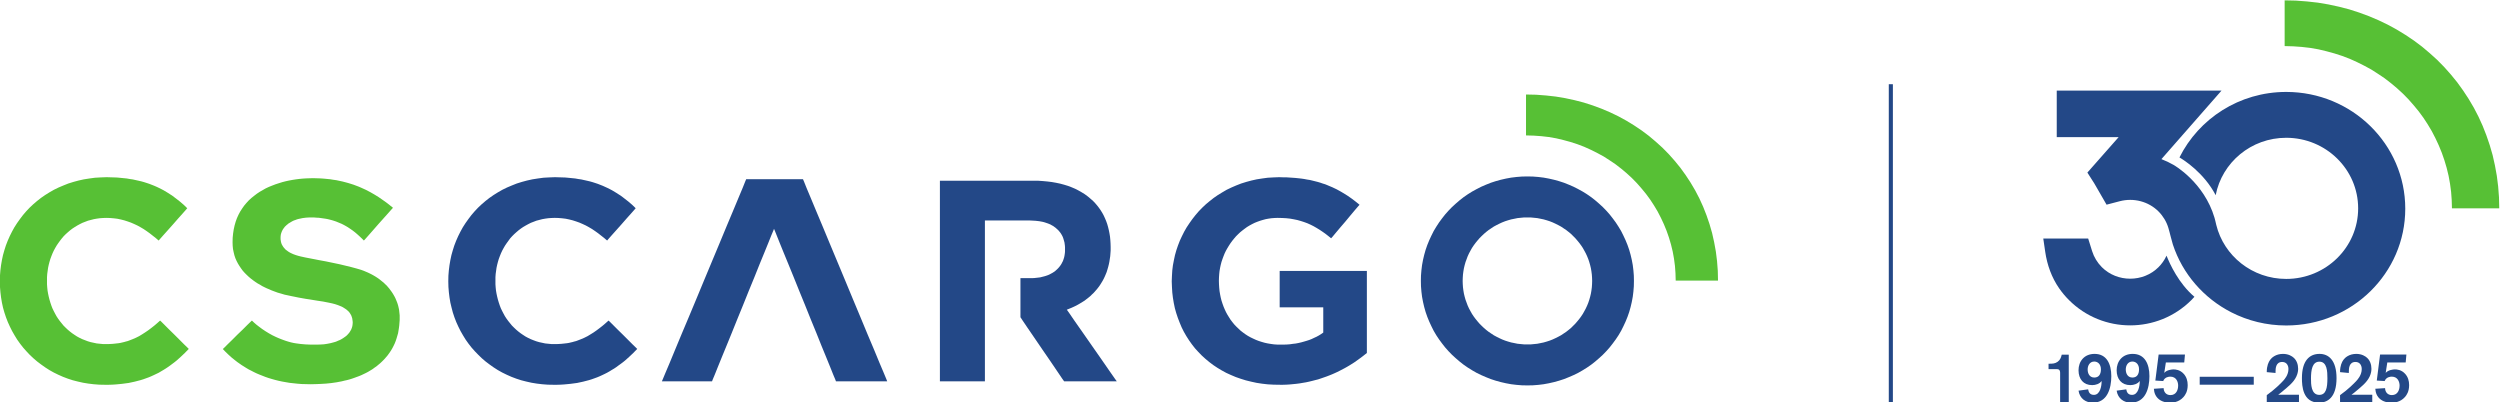 <?xml version="1.0" encoding="UTF-8" standalone="no"?>
<!-- Created with Inkscape (http://www.inkscape.org/) -->

<svg
   version="1.1"
   id="svg2"
   width="788.048"
   height="126.847"
   viewBox="0 0 788.048 126.847"
   sodipodi:docname="logo-30.svg"
   inkscape:version="1.2.1 (9c6d41e410, 2022-07-14)"
   xmlns:inkscape="http://www.inkscape.org/namespaces/inkscape"
   xmlns:sodipodi="http://sodipodi.sourceforge.net/DTD/sodipodi-0.dtd"
   xmlns="http://www.w3.org/2000/svg"
   xmlns:svg="http://www.w3.org/2000/svg">
  <defs
     id="defs6">
    <clipPath
       clipPathUnits="userSpaceOnUse"
       id="clipPath54">
      <path
         d="M 0,595.276 H 841.89 V 0 H 0 Z"
         id="path52" />
    </clipPath>
  </defs>
  <sodipodi:namedview
     id="namedview4"
     pagecolor="#ffffff"
     bordercolor="#666666"
     borderopacity="1.0"
     inkscape:showpageshadow="2"
     inkscape:pageopacity="0.0"
     inkscape:pagecheckerboard="0"
     inkscape:deskcolor="#d1d1d1"
     showgrid="false"
     inkscape:zoom="1.0545528"
     inkscape:cx="302.49789"
     inkscape:cy="53.103078"
     inkscape:window-width="1920"
     inkscape:window-height="1017"
     inkscape:window-x="3832"
     inkscape:window-y="1072"
     inkscape:window-maximized="1"
     inkscape:current-layer="g8" />
  <g
     id="g8"
     inkscape:groupmode="layer"
     inkscape:label="CS_logo_30let"
     transform="matrix(1.333,0,0,-1.333,-178.938,449.071)">
    <g
       id="g10"
       transform="translate(240.248,270.304)">
      <path
         d="m 0,0 v 0.051 0.076 l 0.025,1.27 0.102,1.244 0.152,1.219 0.203,1.193 0.254,1.194 0.331,1.168 0.355,1.117 0.432,1.118 0.482,1.092 0.533,1.066 0.559,1.016 0.635,0.99 0.686,0.965 0.711,0.94 0.761,0.888 0.813,0.864 0.863,0.812 0.889,0.762 0.94,0.737 0.99,0.685 1.016,0.635 1.066,0.61 1.092,0.533 1.143,0.482 1.143,0.457 1.219,0.381 1.219,0.33 1.269,0.28 1.295,0.203 1.321,0.178 1.371,0.076 1.371,0.051 0.838,-0.026 0.838,-0.025 0.787,-0.026 0.788,-0.076 0.761,-0.076 0.762,-0.076 0.711,-0.127 0.711,-0.102 0.686,-0.152 0.686,-0.152 0.66,-0.153 0.635,-0.178 0.634,-0.203 0.61,-0.203 0.584,-0.228 0.584,-0.229 0.559,-0.254 0.558,-0.254 0.559,-0.279 0.533,-0.279 0.508,-0.305 0.508,-0.305 0.508,-0.33 0.482,-0.305 0.483,-0.355 0.457,-0.356 0.457,-0.355 0.457,-0.356 0.889,-0.762 0.838,-0.812 -0.279,-0.33 -0.762,-0.864 -1.092,-1.219 -1.244,-1.422 -1.245,-1.396 -1.092,-1.219 -0.761,-0.864 -0.28,-0.33 -0.711,0.61 -0.711,0.558 -0.711,0.559 -0.711,0.508 -0.711,0.482 -0.736,0.432 -0.737,0.406 -0.762,0.356 -0.761,0.33 -0.788,0.279 -0.787,0.254 -0.812,0.204 -0.838,0.177 -0.838,0.102 -0.889,0.076 -0.889,0.025 -0.762,-0.025 -0.736,-0.051 -0.737,-0.101 -0.711,-0.127 -0.685,-0.178 -0.686,-0.178 -0.66,-0.254 -0.66,-0.254 -0.61,-0.304 L 18.309,13.255 17.699,12.9 17.141,12.519 16.607,12.113 16.074,11.656 15.566,11.199 15.084,10.716 14.627,10.208 14.22,9.65 13.814,9.091 13.433,8.532 13.078,7.923 12.748,7.313 12.443,6.653 12.189,6.018 11.935,5.333 11.732,4.647 11.554,3.961 11.402,3.25 11.3,2.514 11.199,1.778 11.148,1.041 V 0.279 0.203 0.127 -0.635 l 0.051,-0.736 0.076,-0.737 0.127,-0.736 0.152,-0.711 0.178,-0.711 0.203,-0.686 0.229,-0.685 0.253,-0.661 0.305,-0.634 0.33,-0.635 0.33,-0.61 0.381,-0.584 0.407,-0.558 0.431,-0.534 0.432,-0.533 0.483,-0.482 0.507,-0.483 0.508,-0.432 0.559,-0.431 0.559,-0.381 0.584,-0.381 0.609,-0.33 0.635,-0.305 0.635,-0.254 0.685,-0.254 0.686,-0.203 0.711,-0.152 0.711,-0.153 0.736,-0.076 0.762,-0.076 h 0.762 0.508 l 0.508,0.025 0.482,0.026 0.483,0.05 0.457,0.051 0.457,0.051 0.457,0.076 0.432,0.102 0.431,0.101 0.432,0.127 0.406,0.102 0.407,0.152 0.787,0.305 0.762,0.33 0.762,0.381 0.711,0.432 0.736,0.457 0.686,0.482 0.711,0.534 0.711,0.558 0.685,0.584 0.711,0.635 0.305,-0.279 0.762,-0.762 1.092,-1.092 1.244,-1.219 1.244,-1.244 1.067,-1.067 0.787,-0.761 0.279,-0.28 -0.939,-0.965 -0.965,-0.914 -0.483,-0.432 -0.482,-0.431 -0.508,-0.407 -0.508,-0.381 -0.533,-0.38 -0.508,-0.381 -0.533,-0.356 -0.559,-0.33 -0.533,-0.33 -0.584,-0.33 -0.559,-0.28 -0.584,-0.279 -0.609,-0.279 -0.61,-0.254 -0.635,-0.229 -0.635,-0.228 -0.66,-0.203 -0.685,-0.178 -0.686,-0.178 -0.711,-0.152 -0.711,-0.153 -0.762,-0.101 -0.762,-0.102 -0.761,-0.076 -0.813,-0.076 -0.813,-0.051 -0.838,-0.025 h -0.863 l -1.321,0.025 -1.32,0.102 -1.27,0.152 -1.244,0.203 -1.244,0.28 -1.194,0.304 -1.168,0.381 -1.143,0.432 -1.091,0.482 -1.092,0.534 -1.042,0.584 -0.99,0.635 -0.965,0.685 -0.939,0.711 -0.889,0.762 -0.838,0.813 -0.813,0.838 -0.787,0.888 -0.711,0.914 -0.686,0.965 -0.609,0.991 -0.584,1.016 -0.533,1.066 -0.483,1.067 -0.432,1.117 -0.38,1.143 -0.305,1.168 -0.28,1.168 -0.203,1.219 -0.152,1.244 -0.102,1.244 z"
         style="fill:#234887;fill-opacity:1;fill-rule:evenodd;stroke:none"
         id="path12" />
    </g>
    <g
       id="g14"
       transform="translate(411.324,270.304)">
      <path
         d="m 0,0 v 0.051 0.076 l 0.051,1.27 0.076,1.244 0.152,1.219 0.229,1.193 0.254,1.194 0.33,1.168 0.381,1.117 0.432,1.118 0.507,1.092 0.534,1.066 0.584,1.016 0.66,0.99 0.686,0.965 0.736,0.94 0.762,0.888 0.838,0.864 0.863,0.812 0.914,0.762 0.94,0.737 0.99,0.685 1.041,0.635 1.041,0.61 1.118,0.533 1.117,0.482 1.168,0.457 1.219,0.381 1.219,0.33 1.244,0.28 1.295,0.203 1.321,0.178 1.346,0.076 1.346,0.051 0.812,-0.026 h 0.787 l 0.762,-0.051 0.762,-0.05 0.711,-0.051 0.736,-0.076 0.686,-0.077 0.686,-0.101 0.66,-0.127 0.66,-0.102 0.635,-0.152 0.609,-0.152 0.61,-0.153 0.609,-0.177 0.584,-0.204 0.584,-0.177 0.559,-0.229 0.533,-0.228 0.559,-0.229 0.533,-0.254 0.534,-0.254 0.507,-0.279 0.508,-0.28 0.508,-0.304 0.991,-0.61 0.99,-0.685 0.939,-0.711 0.965,-0.788 -0.304,-0.33 -0.762,-0.888 -1.067,-1.27 -1.219,-1.473 -1.244,-1.447 -1.066,-1.27 -0.762,-0.914 -0.305,-0.33 -0.686,0.558 -0.685,0.534 -0.686,0.482 -0.685,0.457 -0.711,0.432 -0.711,0.406 -0.711,0.356 -0.737,0.33 -0.762,0.279 -0.787,0.254 -0.812,0.229 -0.864,0.177 -0.863,0.153 -0.94,0.101 -0.965,0.051 -1.041,0.025 -0.711,-0.025 -0.711,-0.051 -0.711,-0.101 -0.686,-0.127 -0.66,-0.178 L 20.874,14.373 20.239,14.144 19.604,13.89 18.994,13.586 18.385,13.255 17.801,12.9 17.242,12.494 16.709,12.087 16.176,11.656 15.668,11.173 15.185,10.691 14.728,10.157 14.297,9.624 13.89,9.066 13.509,8.481 13.154,7.897 12.798,7.263 12.494,6.628 12.24,5.993 11.986,5.307 11.757,4.622 11.579,3.936 11.427,3.225 11.3,2.489 11.224,1.778 11.173,1.016 11.148,0.279 V 0.203 0.127 l 0.025,-0.813 0.051,-0.787 0.076,-0.762 0.127,-0.761 0.152,-0.762 0.178,-0.711 0.229,-0.711 0.254,-0.711 0.279,-0.661 0.305,-0.66 0.33,-0.609 0.381,-0.61 0.381,-0.609 0.431,-0.559 0.432,-0.533 0.483,-0.508 0.507,-0.482 0.508,-0.483 0.559,-0.432 0.559,-0.406 0.584,-0.381 0.634,-0.355 0.635,-0.305 0.661,-0.305 0.66,-0.254 0.711,-0.228 0.711,-0.203 0.711,-0.153 0.762,-0.127 0.761,-0.101 0.788,-0.051 h 0.787 0.736 l 0.711,0.025 0.686,0.051 0.686,0.102 0.685,0.076 0.66,0.127 0.661,0.152 0.635,0.178 0.609,0.178 0.635,0.203 0.584,0.228 0.584,0.28 0.559,0.254 0.558,0.304 0.533,0.331 0.508,0.355 v 0.254 0.66 0.965 1.092 1.117 0.94 0.686 0.254 h -0.431 -1.168 -1.651 -1.905 -1.879 -1.65 -1.168 -0.457 v 0.38 0.965 1.372 1.599 1.575 1.371 0.99 0.356 h 0.228 0.66 1.016 1.321 1.574 1.727 1.853 1.93 1.93 1.854 1.752 1.549 1.321 1.015 0.661 0.228 v -0.203 -0.635 -0.94 -1.244 -1.473 -1.625 -1.752 -1.828 -1.803 -1.752 -1.651 -1.448 -1.244 -0.965 -0.609 -0.229 l -0.965,-0.762 -0.99,-0.736 -1.041,-0.736 -1.092,-0.686 -0.559,-0.33 -0.584,-0.33 -0.584,-0.305 -0.584,-0.305 -0.609,-0.304 -0.61,-0.28 -0.635,-0.279 -0.635,-0.254 -0.66,-0.254 -0.66,-0.228 -0.66,-0.229 -0.686,-0.229 -0.711,-0.177 -0.686,-0.178 -0.736,-0.178 -0.711,-0.152 -0.762,-0.127 -0.736,-0.127 -0.787,-0.102 -0.762,-0.076 -0.787,-0.076 -0.813,-0.051 -0.813,-0.025 H 25.47 l -1.397,0.025 -1.371,0.076 -1.346,0.153 -1.32,0.203 -1.27,0.279 -1.244,0.305 -1.219,0.381 -1.168,0.406 -1.143,0.483 -1.117,0.507 -1.067,0.584 -1.016,0.61 -0.99,0.66 -0.94,0.711 -0.914,0.762 -0.863,0.787 -0.813,0.838 -0.787,0.864 -0.711,0.914 -0.686,0.965 -0.634,0.99 -0.585,1.016 -0.533,1.066 -0.457,1.092 -0.432,1.118 -0.381,1.142 -0.33,1.168 -0.254,1.219 -0.203,1.219 -0.152,1.27 -0.076,1.27 z"
         style="fill:#234887;fill-opacity:1;fill-rule:evenodd;stroke:none"
         id="path16" />
    </g>
    <g
       id="g18"
       transform="translate(324.123,294.504)">
      <path
         d="m 0,0 h -0.584 -1.524 -2.133 -2.463 -2.488 -2.134 -1.523 -0.584 l -0.229,-0.533 -0.609,-1.524 -0.991,-2.362 -1.269,-3.047 -1.524,-3.631 -1.676,-4.038 -1.803,-4.317 -1.854,-4.443 -1.853,-4.47 -1.803,-4.317 -1.702,-4.037 -1.498,-3.606 -1.269,-3.073 -0.991,-2.336 -0.635,-1.524 -0.228,-0.533 h 0.508 1.346 1.904 2.184 2.158 1.905 1.346 0.508 l 0.152,0.406 0.482,1.143 0.711,1.778 0.94,2.311 1.117,2.717 1.245,3.047 1.32,3.276 1.371,3.352 1.346,3.352 1.346,3.275 1.219,3.048 1.117,2.717 0.94,2.311 0.711,1.777 0.482,1.143 0.153,0.406 0.177,-0.406 0.458,-1.143 0.711,-1.777 0.939,-2.311 1.117,-2.717 1.245,-3.048 1.32,-3.275 1.371,-3.352 1.346,-3.352 1.346,-3.276 1.219,-3.047 1.117,-2.717 0.94,-2.311 0.711,-1.778 0.482,-1.143 0.153,-0.406 h 0.533 1.371 1.93 2.235 2.209 1.955 1.372 0.508 l -0.204,0.533 -0.634,1.524 -0.991,2.336 -1.269,3.073 -1.524,3.606 -1.676,4.037 -1.803,4.317 -1.854,4.47 -1.853,4.443 -1.803,4.317 -1.676,4.038 -1.524,3.631 -1.27,3.047 -0.99,2.362 -0.609,1.524 z"
         style="fill:#234887;fill-opacity:1;fill-rule:evenodd;stroke:none"
         id="path20" />
    </g>
    <g
       id="g22"
       transform="translate(386.515,263.651)">
      <path
         d="M 0,0 0.559,0.229 1.117,0.457 1.676,0.711 2.209,0.965 2.717,1.244 3.225,1.549 3.733,1.854 4.215,2.158 4.672,2.514 5.13,2.869 5.561,3.225 5.967,3.631 6.374,4.012 6.755,4.444 7.136,4.876 7.491,5.333 7.821,5.79 8.126,6.272 8.431,6.78 8.71,7.288 l 0.254,0.533 0.228,0.533 0.229,0.559 0.178,0.584 0.178,0.61 0.152,0.609 0.127,0.61 0.101,0.66 0.102,0.66 0.051,0.66 0.051,0.711 v 0.711 0.051 0.076 l -0.026,0.838 -0.051,0.813 -0.076,0.787 -0.127,0.762 -0.152,0.762 -0.178,0.736 -0.203,0.711 -0.254,0.711 -0.279,0.66 -0.305,0.661 -0.33,0.609 -0.381,0.609 -0.406,0.585 -0.432,0.558 -0.457,0.533 -0.483,0.508 -0.634,0.559 -0.635,0.533 -0.686,0.508 -0.736,0.457 -0.762,0.432 -0.787,0.406 -0.838,0.356 -0.864,0.33 -0.914,0.279 -0.939,0.254 -0.965,0.203 -1.016,0.178 -1.016,0.127 -1.092,0.102 -1.092,0.076 h -1.142 -0.254 -0.686 -1.092 -1.422 -1.676 -1.879 -1.981 -2.082 -2.057 -2.006 -1.854 -1.676 -1.422 -1.092 -0.685 -0.254 V 29.964 28.466 26.13 23.083 19.502 15.49 11.199 6.78 2.362 -1.93 v -4.012 -3.581 -3.047 -2.336 -1.498 -0.534 h 0.457 1.193 1.702 1.955 1.955 1.727 1.194 0.457 v 0.432 1.194 1.879 2.438 2.869 3.225 3.428 3.555 3.53 3.453 3.2 2.895 2.412 1.88 1.218 0.432 h 0.457 1.193 1.702 1.93 1.955 1.701 1.194 0.457 l 0.482,-0.025 0.457,-0.026 0.457,-0.025 0.458,-0.051 0.431,-0.051 0.407,-0.076 0.406,-0.076 0.381,-0.102 0.381,-0.127 0.381,-0.127 0.33,-0.127 0.355,-0.152 0.305,-0.178 0.33,-0.177 0.279,-0.204 0.28,-0.203 0.254,-0.228 0.254,-0.229 0.228,-0.228 0.229,-0.28 0.203,-0.254 0.178,-0.279 0.177,-0.305 0.153,-0.304 0.127,-0.33 0.101,-0.331 0.102,-0.355 0.101,-0.356 0.051,-0.381 0.051,-0.38 0.025,-0.407 V 14.322 14.246 14.17 13.814 l -0.025,-0.381 -0.051,-0.355 -0.051,-0.33 -0.076,-0.356 -0.101,-0.33 -0.102,-0.305 -0.127,-0.33 L -1.117,11.148 -1.27,10.843 -1.447,10.564 -1.651,10.284 -1.854,10.03 -2.082,9.777 -2.311,9.548 -2.565,9.319 -2.819,9.091 -3.123,8.888 -3.403,8.71 -3.733,8.532 -4.063,8.354 -4.393,8.202 -4.749,8.075 -5.13,7.948 -5.51,7.847 -5.917,7.745 -6.323,7.643 -6.755,7.593 -7.186,7.542 -7.643,7.491 -8.101,7.466 h -0.482 -0.381 -0.813 -0.838 -0.355 V 7.059 6.018 4.545 2.844 1.143 -0.356 -1.397 -1.778 l 0.432,-0.66 1.168,-1.727 1.65,-2.412 1.905,-2.793 1.904,-2.768 1.651,-2.438 1.168,-1.727 0.457,-0.635 h 0.533 1.397 2.006 2.286 2.285 2.006 1.397 0.533 l -0.508,0.711 -1.346,1.93 -1.879,2.718 -2.184,3.123 -2.158,3.098 -1.905,2.717 -1.32,1.93 z"
         style="fill:#234887;fill-opacity:1;fill-rule:evenodd;stroke:none"
         id="path24" />
    </g>
    <g
       id="g26"
       transform="translate(495.428,295.164)">
      <path
         d="m 0,0 -1.295,-0.025 -1.27,-0.102 -1.269,-0.152 -1.245,-0.229 -1.219,-0.279 -1.193,-0.33 -1.168,-0.381 -1.143,-0.457 -1.117,-0.483 -1.092,-0.558 -1.067,-0.585 -1.015,-0.634 -0.991,-0.686 -0.939,-0.736 -0.915,-0.788 -0.888,-0.812 -0.838,-0.864 -0.788,-0.888 -0.736,-0.94 -0.711,-0.965 -0.66,-1.016 -0.61,-1.015 -0.533,-1.067 -0.508,-1.092 -0.457,-1.117 -0.406,-1.168 -0.33,-1.168 -0.28,-1.194 -0.228,-1.219 -0.153,-1.244 -0.101,-1.244 -0.025,-1.27 0.025,-1.27 0.101,-1.244 0.153,-1.244 0.228,-1.219 0.28,-1.194 0.33,-1.168 0.406,-1.168 0.457,-1.117 0.508,-1.092 0.533,-1.067 0.61,-1.041 0.66,-0.99 0.711,-0.965 0.736,-0.94 0.788,-0.888 0.838,-0.864 0.888,-0.812 0.915,-0.788 0.939,-0.736 0.991,-0.686 1.015,-0.634 1.067,-0.61 1.092,-0.533 1.117,-0.483 1.143,-0.457 1.168,-0.381 1.193,-0.33 1.219,-0.279 1.245,-0.229 1.269,-0.152 1.27,-0.102 1.295,-0.025 1.295,0.025 1.295,0.102 1.244,0.152 1.245,0.229 1.219,0.279 1.193,0.33 1.168,0.381 1.143,0.457 1.117,0.483 1.092,0.533 1.067,0.61 1.015,0.634 0.991,0.686 0.939,0.736 0.915,0.788 0.888,0.812 0.838,0.864 0.788,0.888 0.736,0.94 0.711,0.965 0.66,0.99 0.61,1.041 0.533,1.067 0.508,1.092 0.457,1.117 0.406,1.168 0.33,1.168 0.28,1.194 0.228,1.219 0.153,1.244 0.101,1.244 0.025,1.27 -0.025,1.27 -0.101,1.244 -0.153,1.244 -0.228,1.219 -0.28,1.194 -0.33,1.168 -0.406,1.168 -0.457,1.117 -0.508,1.092 -0.533,1.067 -0.61,1.015 -0.66,1.016 -0.711,0.965 -0.736,0.94 -0.788,0.888 -0.838,0.864 -0.888,0.812 -0.915,0.788 -0.939,0.736 -0.991,0.686 -1.015,0.634 -1.067,0.585 -1.092,0.558 -1.117,0.483 -1.143,0.457 -1.168,0.381 -1.193,0.33 -1.219,0.279 -1.245,0.229 -1.244,0.152 -1.295,0.102 z m 0,-39.716 h -0.787 l -0.787,0.077 -0.762,0.076 -0.737,0.152 -0.761,0.152 -0.711,0.204 -0.712,0.228 -0.71,0.279 -0.661,0.305 -0.66,0.33 -0.66,0.356 -0.61,0.406 -0.609,0.406 -0.584,0.458 -0.533,0.457 -0.534,0.507 -0.508,0.508 -0.482,0.559 -0.457,0.559 -0.432,0.584 -0.406,0.609 -0.356,0.635 -0.355,0.66 -0.305,0.66 -0.254,0.686 -0.254,0.686 -0.203,0.711 -0.178,0.736 -0.127,0.737 -0.101,0.761 -0.051,0.762 -0.025,0.762 0.025,0.762 0.051,0.762 0.101,0.761 0.127,0.737 0.178,0.736 0.203,0.711 0.254,0.686 0.254,0.686 0.305,0.66 0.355,0.66 0.356,0.635 0.406,0.609 0.432,0.584 0.457,0.559 0.482,0.559 0.508,0.508 0.534,0.507 0.533,0.457 0.584,0.458 0.609,0.406 0.61,0.406 0.66,0.356 0.66,0.33 0.661,0.305 0.71,0.279 0.712,0.228 0.711,0.204 0.761,0.152 0.737,0.152 0.762,0.076 0.787,0.077 H 0 0.787 l 0.787,-0.077 0.762,-0.076 0.762,-0.152 0.736,-0.152 0.711,-0.204 0.711,-0.228 0.711,-0.279 0.661,-0.305 0.66,-0.33 0.66,-0.356 0.61,-0.406 0.609,-0.406 0.584,-0.458 0.559,-0.457 0.508,-0.507 0.508,-0.508 0.482,-0.559 0.457,-0.559 0.432,-0.584 0.406,-0.609 0.356,-0.635 0.355,-0.66 0.305,-0.66 0.279,-0.686 0.229,-0.686 0.203,-0.711 0.178,-0.736 0.127,-0.737 0.101,-0.761 0.051,-0.762 0.025,-0.762 -0.025,-0.762 -0.051,-0.762 -0.101,-0.761 -0.127,-0.737 -0.178,-0.736 -0.203,-0.711 -0.229,-0.686 -0.279,-0.686 -0.305,-0.66 -0.355,-0.66 -0.356,-0.635 -0.406,-0.609 -0.432,-0.584 -0.457,-0.559 -0.482,-0.559 -0.508,-0.508 -0.508,-0.507 -0.559,-0.457 -0.584,-0.458 -0.609,-0.406 -0.61,-0.406 -0.66,-0.356 -0.66,-0.33 -0.661,-0.305 -0.711,-0.279 -0.711,-0.228 -0.711,-0.204 -0.736,-0.152 -0.762,-0.152 -0.762,-0.076 -0.787,-0.077 z"
         style="fill:#234887;fill-opacity:1;fill-rule:evenodd;stroke:none"
         id="path28" />
    </g>
    <g
       id="g30"
       transform="translate(134.204,270.304)">
      <path
         d="m 0,0 v 0.051 0.076 l 0.025,1.27 0.102,1.244 0.152,1.219 0.203,1.193 0.254,1.194 0.331,1.168 0.355,1.117 0.432,1.118 0.482,1.092 0.533,1.066 0.559,1.016 0.635,0.99 0.686,0.965 0.711,0.94 0.761,0.888 0.813,0.864 0.863,0.812 0.889,0.762 0.94,0.737 0.99,0.685 1.016,0.635 1.066,0.61 1.092,0.533 1.143,0.482 1.143,0.457 1.219,0.381 1.219,0.33 1.269,0.28 1.295,0.203 1.321,0.178 1.371,0.076 1.371,0.051 0.838,-0.026 0.838,-0.025 0.787,-0.026 0.788,-0.076 0.761,-0.076 0.762,-0.076 0.711,-0.127 0.711,-0.102 0.686,-0.152 0.686,-0.152 0.66,-0.153 0.635,-0.178 0.634,-0.203 0.61,-0.203 0.584,-0.228 0.584,-0.229 0.584,-0.254 0.533,-0.254 0.559,-0.279 0.533,-0.279 0.508,-0.305 0.508,-0.305 0.508,-0.33 0.482,-0.305 0.94,-0.711 0.914,-0.711 0.889,-0.762 0.838,-0.812 -0.279,-0.33 L 43.271,16.15 42.179,14.931 40.935,13.509 39.69,12.113 38.598,10.894 37.836,10.03 37.557,9.7 l -0.711,0.61 -0.711,0.558 -0.711,0.559 -0.711,0.508 -0.711,0.482 -0.736,0.432 -0.737,0.406 -0.762,0.356 -0.761,0.33 -0.788,0.279 -0.787,0.254 -0.812,0.204 -0.838,0.177 -0.838,0.102 -0.889,0.076 -0.889,0.025 -0.762,-0.025 -0.736,-0.051 -0.737,-0.101 -0.711,-0.127 -0.685,-0.178 -0.686,-0.178 -0.66,-0.254 -0.66,-0.254 -0.61,-0.304 L 18.309,13.255 17.725,12.9 17.141,12.519 16.607,12.113 16.074,11.656 15.566,11.199 15.084,10.716 14.652,10.208 14.22,9.65 13.814,9.091 13.433,8.532 13.078,7.923 12.748,7.313 12.443,6.653 12.189,6.018 11.935,5.333 11.732,4.647 11.554,3.961 11.402,3.25 11.3,2.514 11.199,1.778 11.148,1.041 V 0.279 0.203 0.127 -0.635 l 0.051,-0.736 0.076,-0.737 0.127,-0.736 0.152,-0.711 0.178,-0.711 0.203,-0.686 0.229,-0.685 0.253,-0.661 0.305,-0.634 0.33,-0.635 0.33,-0.61 0.381,-0.584 0.407,-0.558 0.431,-0.534 0.432,-0.533 0.483,-0.482 0.507,-0.483 0.508,-0.432 0.559,-0.431 0.559,-0.381 0.584,-0.381 0.609,-0.33 0.635,-0.305 0.66,-0.254 0.66,-0.254 0.686,-0.203 0.711,-0.152 0.711,-0.153 0.736,-0.076 0.762,-0.076 h 0.762 0.508 l 0.508,0.025 0.482,0.026 0.483,0.05 0.457,0.051 0.457,0.051 0.457,0.076 0.432,0.102 0.431,0.101 0.432,0.127 0.406,0.102 0.407,0.152 0.787,0.305 0.762,0.33 0.762,0.381 0.711,0.432 0.711,0.457 0.711,0.482 0.711,0.534 0.711,0.558 0.685,0.584 0.711,0.635 0.305,-0.279 0.762,-0.762 1.092,-1.092 1.244,-1.219 1.244,-1.244 1.067,-1.067 0.787,-0.761 0.279,-0.28 -0.939,-0.965 -0.965,-0.914 -0.483,-0.432 -0.482,-0.431 -0.508,-0.407 -0.508,-0.381 -0.508,-0.38 -0.533,-0.381 -0.533,-0.356 -0.534,-0.33 -0.558,-0.33 -0.559,-0.33 -0.584,-0.28 -0.584,-0.279 -0.609,-0.279 -0.61,-0.254 -0.635,-0.229 -0.635,-0.228 -0.66,-0.203 -0.685,-0.178 -0.686,-0.178 -0.711,-0.152 -0.711,-0.153 -0.762,-0.101 -0.762,-0.102 -0.761,-0.076 -0.813,-0.076 -0.813,-0.051 -0.838,-0.025 h -0.863 l -1.346,0.025 -1.295,0.102 -1.27,0.152 -1.244,0.203 -1.244,0.28 -1.194,0.304 -1.168,0.381 -1.143,0.432 -1.091,0.482 -1.092,0.534 -1.042,0.584 -0.99,0.635 -0.965,0.685 -0.939,0.711 -0.889,0.762 -0.864,0.813 -0.787,0.838 -0.787,0.888 -0.711,0.914 -0.686,0.965 -0.609,0.991 -0.584,1.016 -0.533,1.066 -0.483,1.067 -0.432,1.117 -0.38,1.143 -0.331,1.168 -0.254,1.168 -0.203,1.219 -0.152,1.244 -0.102,1.244 z"
         style="fill:#57c035;fill-opacity:1;fill-rule:evenodd;stroke:none"
         id="path32" />
    </g>
    <g
       id="g34"
       transform="translate(495.098,304.865)">
      <path
         d="m 0,0 1.828,-0.051 1.778,-0.127 1.777,-0.203 1.753,-0.305 1.701,-0.406 1.676,-0.457 1.651,-0.533 1.599,-0.61 1.575,-0.711 1.523,-0.762 1.499,-0.812 1.422,-0.914 1.396,-0.94 1.346,-1.041 1.27,-1.067 1.244,-1.142 1.168,-1.194 1.092,-1.244 1.067,-1.295 0.99,-1.346 0.914,-1.397 0.864,-1.447 0.761,-1.473 0.711,-1.524 0.635,-1.549 0.559,-1.599 0.482,-1.626 0.407,-1.676 0.304,-1.675 0.229,-1.727 0.127,-1.727 0.051,-1.752 h 0.431 1.118 1.625 1.828 1.829 1.599 1.143 0.432 l -0.051,2.311 -0.178,2.31 -0.279,2.235 -0.406,2.235 -0.483,2.158 -0.609,2.108 -0.711,2.082 -0.788,2.006 -0.888,1.956 -0.991,1.904 -1.092,1.854 -1.168,1.777 -1.244,1.727 -1.346,1.651 -1.397,1.574 -1.498,1.524 -1.574,1.422 -1.625,1.371 L 27.349,1.168 25.571,2.362 23.743,3.479 21.839,4.52 19.883,5.46 17.852,6.323 15.795,7.085 13.662,7.77 11.503,8.329 9.269,8.812 7.009,9.192 4.723,9.446 2.362,9.624 0,9.675 V 9.269 8.151 6.628 4.85 3.073 1.524 0.432 Z"
         style="fill:#57c035;fill-opacity:1;fill-rule:evenodd;stroke:none"
         id="path36" />
    </g>
    <g
       id="g38"
       transform="translate(219.704,273.047)">
      <path
         d="m 0,0 -1.092,0.33 -1.219,0.33 -1.346,0.33 -1.473,0.356 -1.574,0.33 -1.701,0.355 -1.803,0.331 -1.93,0.38 -1.067,0.204 -1.168,0.254 -0.584,0.152 -0.584,0.178 -0.559,0.203 -0.558,0.254 -0.254,0.127 -0.254,0.152 -0.229,0.152 -0.228,0.178 -0.229,0.153 -0.203,0.203 -0.178,0.203 -0.177,0.203 -0.153,0.229 -0.152,0.254 -0.127,0.228 -0.102,0.279 -0.076,0.28 -0.051,0.304 -0.05,0.331 v 0.33 0.228 l 0.025,0.254 0.025,0.229 0.051,0.228 0.076,0.229 0.077,0.228 0.101,0.229 0.102,0.203 0.127,0.229 0.152,0.203 0.152,0.203 0.153,0.203 0.203,0.178 0.178,0.178 0.228,0.177 0.203,0.178 0.254,0.152 0.254,0.153 0.254,0.152 0.279,0.152 0.28,0.127 0.305,0.102 0.33,0.127 0.33,0.102 0.355,0.076 0.356,0.076 0.355,0.076 0.407,0.051 0.381,0.051 0.406,0.025 0.432,0.025 h 0.431 0.61 l 0.584,-0.05 0.584,-0.026 0.558,-0.076 0.534,-0.076 0.533,-0.076 0.533,-0.102 0.508,-0.127 0.483,-0.127 0.482,-0.152 0.457,-0.152 0.432,-0.178 0.431,-0.178 0.432,-0.178 0.406,-0.203 0.381,-0.203 0.661,-0.381 0.609,-0.406 0.584,-0.407 0.559,-0.431 0.533,-0.457 0.533,-0.483 0.508,-0.482 0.508,-0.508 0.305,0.33 0.787,0.889 1.092,1.244 1.244,1.422 1.27,1.422 1.092,1.219 0.787,0.889 0.305,0.33 -0.787,0.635 -0.813,0.635 -0.863,0.609 -0.915,0.635 -0.939,0.584 -1.016,0.584 -0.533,0.279 -0.533,0.28 -0.559,0.254 -0.559,0.254 -0.584,0.253 -0.609,0.229 -0.61,0.229 -0.635,0.203 -0.66,0.203 -0.66,0.178 -0.686,0.177 -0.711,0.153 -0.711,0.152 -0.736,0.102 -0.762,0.127 -0.787,0.076 -0.787,0.076 -0.813,0.051 -0.838,0.025 -0.838,0.026 -0.787,-0.026 -0.787,-0.025 -0.813,-0.051 -0.787,-0.076 -0.813,-0.102 -0.812,-0.127 -0.838,-0.152 -0.813,-0.178 -0.787,-0.203 -0.813,-0.254 -0.787,-0.254 -0.787,-0.305 -0.762,-0.304 -0.762,-0.356 -0.711,-0.406 -0.711,-0.406 -0.685,-0.458 -0.661,-0.507 -0.634,-0.508 -0.61,-0.559 -0.559,-0.609 -0.533,-0.635 -0.482,-0.686 -0.457,-0.711 -0.407,-0.762 -0.355,-0.787 -0.305,-0.838 -0.254,-0.889 -0.203,-0.914 -0.152,-0.99 -0.102,-1.016 -0.025,-1.066 0.025,-0.813 0.076,-0.787 0.153,-0.737 0.177,-0.736 0.229,-0.686 0.279,-0.635 0.33,-0.634 0.356,-0.584 0.381,-0.559 0.406,-0.559 0.457,-0.508 0.457,-0.457 0.483,-0.457 0.508,-0.431 0.533,-0.407 0.533,-0.381 0.533,-0.355 0.559,-0.305 0.533,-0.33 0.559,-0.279 0.533,-0.254 0.559,-0.229 0.508,-0.228 0.533,-0.204 0.965,-0.355 0.889,-0.254 0.762,-0.229 0.609,-0.126 0.94,-0.204 0.888,-0.177 0.864,-0.178 0.863,-0.153 0.864,-0.152 0.863,-0.127 0.914,-0.152 0.94,-0.153 1.345,-0.203 1.423,-0.279 0.711,-0.152 0.685,-0.178 0.686,-0.229 0.635,-0.254 0.304,-0.127 0.28,-0.152 0.279,-0.178 0.279,-0.178 0.254,-0.177 0.229,-0.203 0.228,-0.204 0.204,-0.228 0.177,-0.254 0.153,-0.254 0.152,-0.279 0.102,-0.305 0.101,-0.305 0.051,-0.33 0.051,-0.355 0.025,-0.356 -0.025,-0.305 -0.026,-0.279 -0.05,-0.279 -0.077,-0.28 -0.101,-0.279 -0.102,-0.254 -0.152,-0.254 -0.153,-0.254 -0.152,-0.228 -0.203,-0.229 -0.203,-0.228 -0.203,-0.204 -0.254,-0.203 -0.254,-0.177 -0.254,-0.178 -0.279,-0.178 -0.305,-0.178 -0.305,-0.152 -0.33,-0.127 -0.33,-0.152 -0.33,-0.127 -0.356,-0.102 -0.381,-0.101 -0.381,-0.102 -0.761,-0.152 -0.838,-0.127 -0.838,-0.051 -0.864,-0.026 h -1.371 l -1.27,0.051 -0.584,0.051 -0.584,0.051 -0.584,0.076 -0.558,0.076 -0.585,0.102 -0.558,0.127 -0.559,0.152 -0.584,0.178 -0.584,0.203 -0.609,0.229 -0.635,0.253 -0.635,0.28 -0.838,0.406 -0.813,0.457 -0.787,0.483 -0.762,0.508 -0.685,0.507 -0.661,0.508 -0.584,0.508 -0.507,0.483 -0.305,-0.28 -0.787,-0.762 -1.092,-1.091 -1.27,-1.219 -1.244,-1.245 -1.118,-1.092 -0.761,-0.761 -0.305,-0.28 0.635,-0.66 0.711,-0.686 0.787,-0.711 0.863,-0.685 0.457,-0.356 0.508,-0.355 0.508,-0.356 0.533,-0.33 0.559,-0.355 0.559,-0.33 0.609,-0.305 0.635,-0.33 0.635,-0.305 0.66,-0.279 0.711,-0.28 0.711,-0.279 0.737,-0.254 0.761,-0.229 0.813,-0.228 0.813,-0.203 0.838,-0.178 0.863,-0.152 0.889,-0.153 0.939,-0.101 0.94,-0.102 0.965,-0.076 1.016,-0.025 1.015,-0.026 1.245,0.026 1.269,0.05 1.245,0.077 1.244,0.127 1.219,0.177 1.219,0.229 0.609,0.152 0.584,0.127 0.584,0.152 0.584,0.178 0.584,0.203 0.559,0.204 0.559,0.203 0.558,0.228 0.533,0.254 0.534,0.254 0.533,0.279 0.508,0.305 0.508,0.305 0.482,0.355 0.483,0.331 0.457,0.38 0.457,0.381 0.432,0.407 0.431,0.431 0.407,0.457 0.457,0.534 0.406,0.558 0.381,0.559 0.33,0.559 0.305,0.584 0.279,0.584 0.229,0.584 0.203,0.609 0.177,0.61 0.178,0.609 0.102,0.61 0.101,0.634 0.077,0.61 0.05,0.635 0.051,0.635 v 0.634 0.457 l -0.051,0.483 -0.05,0.457 -0.051,0.457 -0.102,0.457 -0.101,0.432 -0.127,0.432 -0.153,0.431 -0.177,0.432 -0.178,0.432 -0.203,0.406 -0.229,0.406 -0.228,0.381 -0.254,0.381 -0.28,0.381 -0.279,0.381 -0.305,0.355 -0.304,0.356 -0.356,0.33 -0.33,0.33 -0.381,0.305 -0.381,0.305 -0.381,0.304 -0.406,0.28 -0.432,0.279 -0.432,0.254 -0.457,0.254 -0.457,0.228 -0.482,0.229 -0.483,0.203 -0.482,0.203 z"
         style="fill:#57c035;fill-opacity:1;fill-rule:evenodd;stroke:none"
         id="path40" />
    </g>
    <path
       d="m 580.885,241.668 h 0.97 v 75.307 h -0.97 z"
       style="fill:#234887;fill-opacity:1;fill-rule:nonzero;stroke:none"
       id="path42" />
    <g
       id="g44"
       transform="translate(674.495,325.99)">
      <path
         d="m 0,0 2.043,-0.057 1.987,-0.142 1.987,-0.227 1.958,-0.34 1.902,-0.454 1.873,-0.511 1.845,-0.596 1.788,-0.681 1.759,-0.795 1.703,-0.851 1.674,-0.909 1.59,-1.021 1.561,-1.05 1.504,-1.164 1.419,-1.192 1.391,-1.277 1.305,-1.334 1.221,-1.391 1.192,-1.447 1.106,-1.504 1.022,-1.561 0.965,-1.618 0.852,-1.646 0.794,-1.703 0.71,-1.731 0.624,-1.788 0.539,-1.817 0.454,-1.873 0.341,-1.873 0.255,-1.93 0.142,-1.93 0.057,-1.958 h 0.483 1.248 1.817 2.043 2.044 1.788 1.277 0.482 l -0.057,2.583 -0.198,2.582 -0.312,2.498 -0.454,2.497 -0.54,2.413 -0.681,2.355 -0.795,2.328 -0.879,2.242 -0.994,2.185 -1.107,2.129 -1.22,2.071 -1.305,1.987 -1.391,1.93 -1.504,1.845 -1.561,1.759 -1.675,1.703 -1.759,1.59 -1.817,1.532 -1.93,1.448 -1.986,1.333 -2.044,1.249 -2.128,1.164 -2.186,1.05 -2.27,0.965 -2.299,0.851 -2.384,0.767 -2.412,0.624 -2.498,0.539 -2.526,0.426 -2.554,0.284 -2.64,0.198 L 0,10.813 V 10.359 9.11 7.407 5.421 3.434 1.703 0.482 Z"
         style="fill:#57c035;fill-opacity:1;fill-rule:evenodd;stroke:none"
         id="path46" />
    </g>
    <g
       id="g48">
      <g
         id="g50"
         clip-path="url(#clipPath54)">
        <g
           id="g56"
           transform="translate(621.402,241.817)">
          <path
             d="m 0,0 v 6.887 c 0,0.764 -0.364,0.897 -0.813,0.897 h -1.925 v 1.278 h 0.216 c 0.714,0 1.327,0.016 1.942,0.464 0.597,0.432 0.796,0.997 0.962,1.676 h 1.66 V 0 Z"
             style="fill:#234887;fill-opacity:1;fill-rule:nonzero;stroke:none"
             id="path58" />
        </g>
        <g
           id="g60"
           transform="translate(629.488,247.609)">
          <path
             d="m 0,0 c 1.045,0 1.56,0.748 1.56,1.942 0,1.162 -0.697,1.843 -1.577,1.843 -1.079,0 -1.56,-0.979 -1.56,-1.859 C -1.577,0.931 -1.112,0 0,0 m -1.461,-2.788 c 0.1,-0.646 0.399,-1.311 1.362,-1.311 1.476,0 1.825,2.075 1.825,3.204 v 0.082 c -0.498,-0.697 -1.411,-0.979 -2.24,-0.979 -2.041,0 -3.22,1.411 -3.22,3.52 0,2.057 1.311,3.865 3.801,3.865 2.854,0 3.95,-2.389 3.95,-5.261 0,-2.886 -0.93,-6.273 -4.382,-6.273 -1.61,0 -3.086,0.931 -3.369,2.839 z"
             style="fill:#234887;fill-opacity:1;fill-rule:nonzero;stroke:none"
             id="path62" />
        </g>
        <g
           id="g64"
           transform="translate(638.503,247.609)">
          <path
             d="m 0,0 c 1.045,0 1.56,0.748 1.56,1.942 0,1.162 -0.697,1.843 -1.577,1.843 -1.078,0 -1.559,-0.979 -1.559,-1.859 C -1.576,0.931 -1.112,0 0,0 m -1.461,-2.788 c 0.1,-0.646 0.399,-1.311 1.362,-1.311 1.476,0 1.825,2.075 1.825,3.204 v 0.082 c -0.498,-0.697 -1.411,-0.979 -2.24,-0.979 -2.041,0 -3.22,1.411 -3.22,3.52 0,2.057 1.311,3.865 3.801,3.865 2.854,0 3.95,-2.389 3.95,-5.261 0,-2.886 -0.93,-6.273 -4.382,-6.273 -1.61,0 -3.086,0.931 -3.369,2.839 z"
             style="fill:#234887;fill-opacity:1;fill-rule:nonzero;stroke:none"
             id="path66" />
        </g>
        <g
           id="g68"
           transform="translate(650.755,251.178)">
          <path
             d="m 0,0 h -4.349 l -0.38,-2.474 c 0.547,0.697 1.808,0.831 2.156,0.831 0.482,0 1.561,-0.067 2.44,-1.047 0.681,-0.746 0.946,-1.674 0.946,-2.672 0,-1.509 -0.58,-2.356 -0.996,-2.821 -1.128,-1.276 -2.605,-1.327 -3.186,-1.327 -0.348,0 -1.593,0.018 -2.572,0.764 -0.847,0.663 -1.179,1.543 -1.245,2.522 l 2.307,0.15 c 0.033,-0.962 0.63,-1.644 1.609,-1.644 1.411,0 1.826,1.279 1.826,2.258 0,0.795 -0.382,2.107 -1.858,2.107 -0.3,0 -1.312,-0.083 -1.677,-1.045 l -1.858,0.116 0.779,6.157 h 6.224 z"
             style="fill:#234887;fill-opacity:1;fill-rule:nonzero;stroke:none"
             id="path70" />
        </g>
        <path
           d="m 654.408,247.792 h 12.784 v -1.875 h -12.784 z"
           style="fill:#234887;fill-opacity:1;fill-rule:nonzero;stroke:none"
           id="path72" />
        <g
           id="g74"
           transform="translate(670.266,243.445)">
          <path
             d="m 0,0 c 1.925,1.376 3.319,2.77 3.917,3.434 0.265,0.3 1.211,1.329 1.211,2.739 0,0.912 -0.482,1.676 -1.477,1.676 C 2.124,7.849 2.074,6.322 2.074,5.46 V 5.244 L 0,5.442 v 0.085 c 0,1.409 0.431,2.322 0.796,2.821 0.365,0.514 1.345,1.409 3.037,1.409 1.328,0 2.158,-0.563 2.54,-0.913 C 7.103,8.197 7.418,7.201 7.418,6.239 7.418,5.907 7.385,5.21 6.986,4.38 6.323,2.986 5.028,2.006 3.9,1.044 3.501,0.713 3.12,0.381 2.704,0.098 H 7.617 V -1.628 H 0 Z"
             style="fill:#234887;fill-opacity:1;fill-rule:nonzero;stroke:none"
             id="path76" />
        </g>
        <g
           id="g78"
           transform="translate(682.681,243.51)">
          <path
             d="m 0,0 c 1.593,0 1.926,1.594 1.926,3.917 0,1.61 -0.067,3.934 -1.893,3.934 -1.675,0 -1.99,-1.908 -1.99,-3.999 C -1.957,2.607 -1.957,0 0,0 m -0.032,-1.842 c -3.9,0 -4.066,3.966 -4.066,5.81 0,4.099 1.759,5.725 4.165,5.725 2.107,0 4.016,-1.461 4.016,-5.743 0,-4.596 -2.157,-5.792 -4.115,-5.792"
             style="fill:#234887;fill-opacity:1;fill-rule:nonzero;stroke:none"
             id="path80" />
        </g>
        <g
           id="g82"
           transform="translate(687.598,243.445)">
          <path
             d="m 0,0 c 1.925,1.376 3.319,2.77 3.917,3.434 0.265,0.3 1.211,1.329 1.211,2.739 0,0.912 -0.482,1.676 -1.477,1.676 C 2.124,7.849 2.074,6.322 2.074,5.46 V 5.244 L 0,5.442 V 5.527 C 0,6.936 0.431,7.849 0.796,8.348 1.161,8.862 2.141,9.757 3.833,9.757 5.16,9.757 5.991,9.194 6.373,8.844 7.103,8.197 7.418,7.201 7.418,6.239 7.418,5.907 7.385,5.21 6.986,4.38 6.323,2.986 5.028,2.006 3.9,1.044 3.501,0.713 3.12,0.381 2.704,0.098 H 7.617 V -1.628 H 0 Z"
             style="fill:#234887;fill-opacity:1;fill-rule:nonzero;stroke:none"
             id="path84" />
        </g>
        <g
           id="g86"
           transform="translate(703.119,251.178)">
          <path
             d="m 0,0 h -4.349 l -0.38,-2.474 c 0.547,0.697 1.808,0.831 2.156,0.831 0.482,0 1.561,-0.067 2.44,-1.047 0.681,-0.746 0.946,-1.674 0.946,-2.672 0,-1.509 -0.58,-2.356 -0.996,-2.821 -1.128,-1.276 -2.605,-1.327 -3.186,-1.327 -0.348,0 -1.593,0.018 -2.572,0.764 -0.847,0.663 -1.179,1.543 -1.245,2.522 l 2.307,0.15 c 0.033,-0.962 0.631,-1.644 1.609,-1.644 1.411,0 1.826,1.279 1.826,2.258 0,0.795 -0.382,2.107 -1.858,2.107 -0.3,0 -1.312,-0.083 -1.677,-1.045 l -1.858,0.116 0.779,6.157 h 6.224 z"
             style="fill:#234887;fill-opacity:1;fill-rule:nonzero;stroke:none"
             id="path88" />
        </g>
        <g
           id="g90"
           transform="translate(646.564,276.433)">
          <path
             d="m 0,0 -0.069,-0.145 c -0.456,-0.956 -1.071,-1.825 -1.829,-2.583 -3.63,-3.631 -9.765,-3.63 -13.395,0 -1.065,1.064 -1.863,2.38 -2.308,3.805 l -0.926,2.963 h -10.617 l 0.461,-3.16 c 0.451,-3.081 1.521,-6.063 3.3,-8.619 0.685,-0.984 1.459,-1.909 2.313,-2.764 3.991,-3.991 9.232,-5.985 14.474,-5.985 5.242,0 10.484,1.995 14.474,5.984 0.249,0.25 0.485,0.511 0.721,0.772 C 2.9,-6.603 0.801,-2.034 0,0"
             style="fill:#234887;fill-opacity:1;fill-rule:nonzero;stroke:none"
             id="path92" />
        </g>
        <g
           id="g94"
           transform="translate(653.885,267.51)">
          <path
             d="m 0,0 0.004,0.005 v 0 z"
             style="fill:#234887;fill-opacity:1;fill-rule:nonzero;stroke:none"
             id="path96" />
        </g>
        <g
           id="g98"
           transform="translate(674.864,315.148)">
          <path
             d="m 0,0 c -11.104,0 -20.66,-6.33 -25.24,-15.49 0.915,-0.534 5.771,-3.56 8.562,-8.93 1.487,7.726 8.369,13.578 16.678,13.578 9.396,0 17.014,-7.471 17.014,-16.688 0,-9.216 -7.618,-16.688 -17.014,-16.688 -8.026,0 -14.749,5.452 -16.541,12.786 -0.133,0.545 -0.242,1.097 -0.4,1.636 -2.478,8.437 -9.573,12.47 -9.696,12.541 -0.918,0.527 -1.879,0.984 -2.87,1.364 l 14.211,16.204 h -38.965 v -10.998 h 14.641 l -7.395,-8.385 1.648,-2.589 2.888,-5.003 3.117,0.816 c 3.302,0.864 6.812,-0.061 9.164,-2.416 1.09,-1.089 1.898,-2.439 2.338,-3.902 0.097,-0.326 0.185,-0.646 0.268,-0.962 0.087,-0.329 0.168,-0.654 0.249,-0.977 0.159,-0.636 0.337,-1.296 0.539,-1.969 2.284,-6.968 7.313,-12.725 13.838,-16.052 3.882,-1.98 8.289,-3.105 12.966,-3.105 15.549,0 28.154,12.363 28.154,27.614 C 28.154,-12.363 15.549,0 0,0"
             style="fill:#234887;fill-opacity:1;fill-rule:nonzero;stroke:none"
             id="path100" />
        </g>
      </g>
    </g>
  </g>
</svg>
